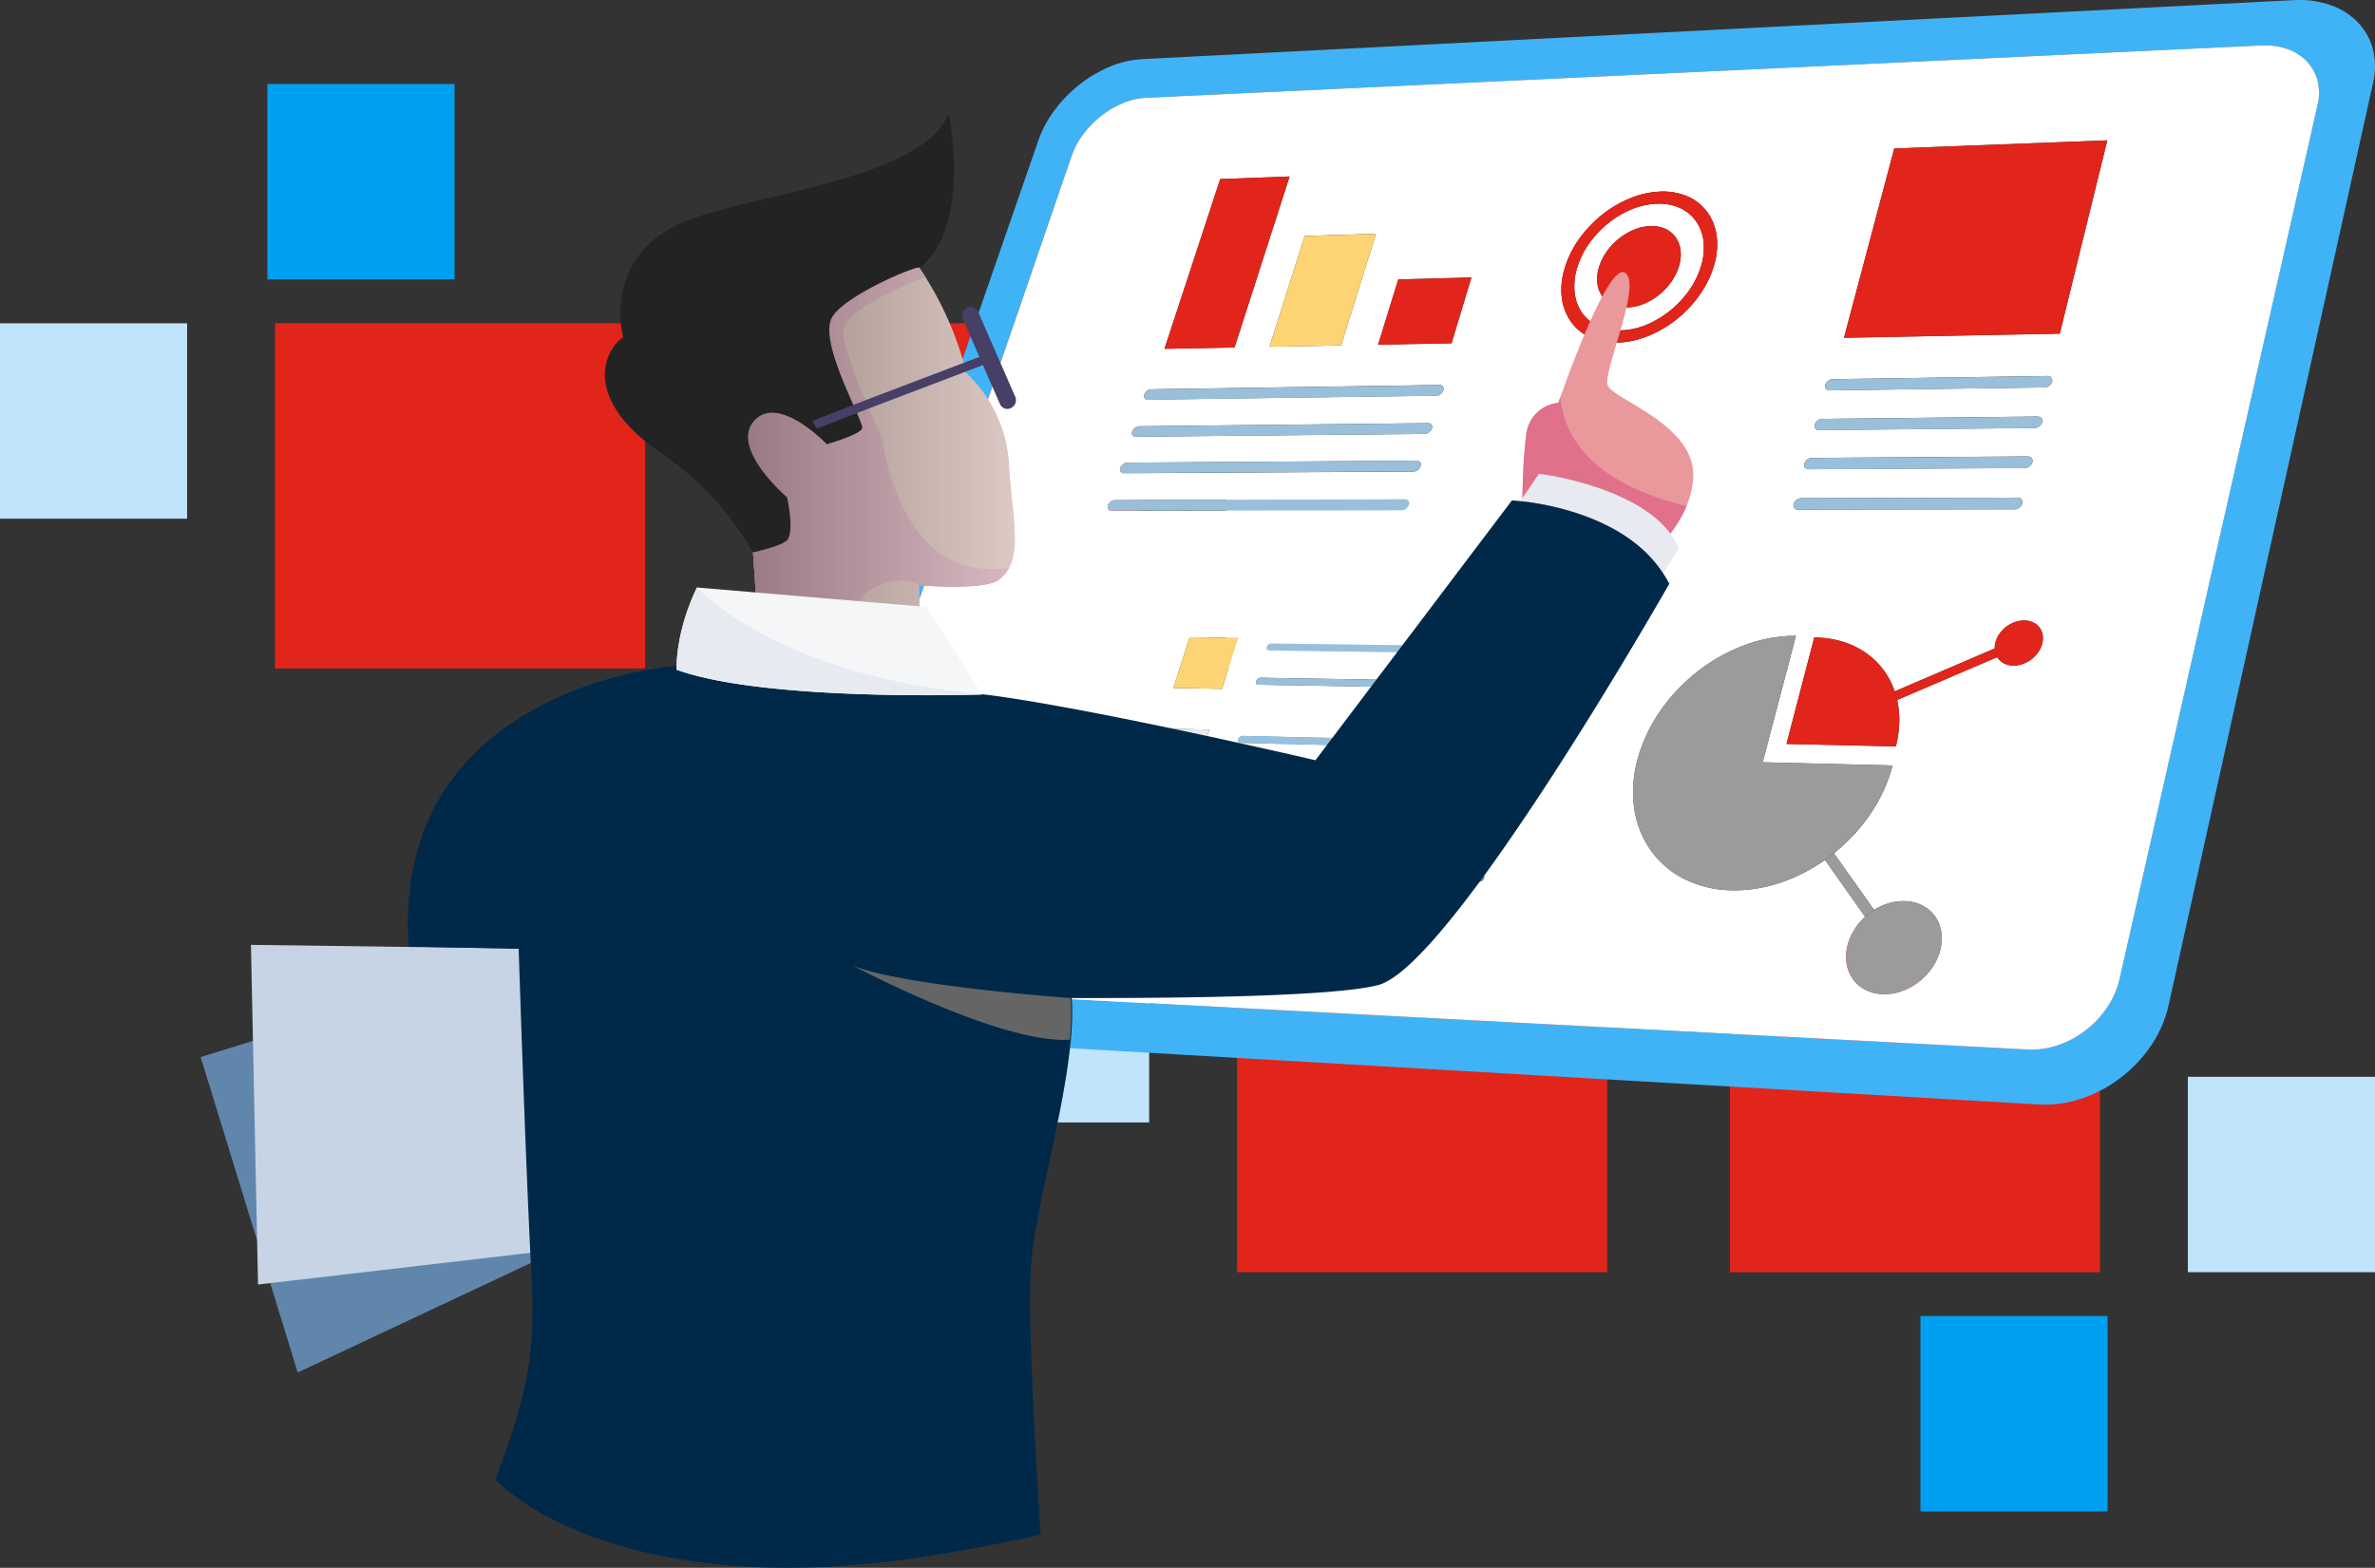 <svg xmlns="http://www.w3.org/2000/svg" xmlns:xlink="http://www.w3.org/1999/xlink" viewBox="0 0 426.963 281.937">
  <rect x="0" y="0" width="426.963" height="281.937" fill="#333333" stroke="none"/>
  <defs>
    <linearGradient id="a" x2="1" y1=".5" y2=".5" gradientUnits="objectBoundingBox">
      <stop offset="0" stop-color="gray"/>
      <stop offset="1" stop-color="#d6d6d6"/>
    </linearGradient>
    <linearGradient xlink:href="#a" id="b" x1="0" x2="1.021" y1=".5" y2=".5"/>
  </defs>
  <path fill="#e1251b" d="M204.567 58.14v62.058h-66.532V58.14z"/>
  <path fill="#00a0f0" d="M205.932 128.093v35.135h-33.64v-35.135z"/>
  <path fill="#bfe4fc" d="M254.008 85.063v35.135h-33.64V85.063z"/>
  <path fill="#00a0f0" d="M81.715 15.106v35.135h-33.64V15.106z"/>
  <path fill="#bfe4fc" d="M33.64 58.14v35.135H0V58.14z"/>
  <path fill="#e1251b" d="M115.973 58.14v62.058H49.441V58.14zM377.522 166.711v62.058H310.99v-62.058z"/>
  <path fill="#00a0f0" d="M378.887 236.664v35.135h-33.64v-35.135z"/>
  <path fill="#bfe4fc" d="M426.963 193.634v35.135h-33.64v-35.135z"/>
  <path fill="#00a0f0" d="M254.67 123.677v35.135h-33.64v-35.135z"/>
  <path fill="#bfe4fc" d="M206.595 166.711v35.135h-33.64v-35.135z"/>
  <path fill="#e1251b" d="M288.928 166.711v62.058h-66.532v-62.058z"/>
  <path fill="#7dc6c2" d="m118.614 163.617-16.586-.435a54.17 54.17 0 0 0-9.192 14.287 38.29 38.29 0 0 0-1.2 3.228c-6.474 20.067-2.116 43.211 13.57 58.038a44.586 44.586 0 0 0 10.225 7.4c.683-14.19 2.583-39.179 4.486-49.755 2.597-14.469-1.303-32.763-1.303-32.763Z"/>
  <path fill="#fff" d="M143.996 107.912a28.072 28.072 0 0 0-3.385 12.287 28.072 28.072 0 0 1 3.385-12.287ZM151.714 122.905q-.668-.105-1.323-.218.654.109 1.323.218ZM154.422 123.301ZM145.198 121.616c-.238-.061-.474-.12-.706-.181.232.061.468.12.706.181ZM149.169 122.467c-.186-.034-.368-.069-.55-.1.185.032.368.067.55.1ZM161.099 124.048ZM143.637 121.197q-.385-.11-.757-.224.372.118.757.224ZM157.228 123.649l-1.172-.14c.39.048.78.094 1.172.14ZM162.776 124.195ZM171.779 124.776c-.507-.023-1.016-.049-1.536-.077q.776.042 1.536.077Z"/>
  <path fill="#e8eaf1" d="M143.995 107.911ZM140.61 120.198ZM156.057 123.51ZM153.102 123.116q-.7-.1-1.388-.212.688.109 1.388.212ZM158.925 123.836ZM140.61 120.198ZM162.776 124.195c-.559-.047-1.115-.1-1.674-.147.559.051 1.116.1 1.674.147ZM148.622 122.363ZM144.493 121.43q-.433-.114-.855-.233.421.123.855.233ZM150.39 122.687q-.616-.106-1.218-.219.597.114 1.218.219Z"/>
  <g fill="#6187ac">
    <path d="m90.631 173.317-54.539 16.779 17.442 56.687 51.943-24.41-9.029-48.9Z"/>
    <path d="m2703.109 2576.821-54.539 16.779 17.442 56.687 15.125-7.107 36.818-17.3-9.029-48.9Z" opacity=".61" style="mix-blend-mode:overlay;isolation:isolate" transform="translate(-2612.478 -2403.504)"/>
  </g>
  <path fill="#c6d4e5" d="m98.003 170.618-52.889-.708 1.274 61.082 51.842-6.045 5.315-52.519Z"/>
  <path fill="#40b3f6" d="M151.885 177.531a7.617 7.617 0 0 1-3.718-1.132 6.935 6.935 0 0 1-2.435-2.671 8.844 8.844 0 0 1-.952-3.8 12.637 12.637 0 0 1 .726-4.518l47.14-137.392a14.293 14.293 0 0 1 2.108-3.91 17.48 17.48 0 0 1 3.2-3.263 16.643 16.643 0 0 1 3.868-2.282 12.392 12.392 0 0 1 4.114-.967l200.627-9.423a12.042 12.042 0 0 1 4.675.654 8.925 8.925 0 0 1 3.47 2.22 7.855 7.855 0 0 1 1.913 3.458 9.187 9.187 0 0 1 .011 4.347l-35.594 157.2a15.243 15.243 0 0 1-2.242 5.127 17.548 17.548 0 0 1-3.883 4.111 17.318 17.318 0 0 1-4.96 2.656 14.683 14.683 0 0 1-5.47.781l-212.6-11.2ZM412.385.026 205.206 10.645a17.274 17.274 0 0 0-5.723 1.362 23.178 23.178 0 0 0-5.378 3.179 24.494 24.494 0 0 0-4.451 4.533 20.043 20.043 0 0 0-2.943 5.433L136.929 168.72a17.927 17.927 0 0 0-1.05 6.326 12.465 12.465 0 0 0 1.292 5.333 9.656 9.656 0 0 0 3.37 3.772 10.6 10.6 0 0 0 5.191 1.625l220.789 12.834a20.685 20.685 0 0 0 7.723-1.069 24.214 24.214 0 0 0 7-3.737 24.572 24.572 0 0 0 5.474-5.8 21.439 21.439 0 0 0 3.142-7.25l36.76-165.878a12.739 12.739 0 0 0-.056-6.082 10.921 10.921 0 0 0-2.726-4.814 12.576 12.576 0 0 0-4.891-3.075 17.114 17.114 0 0 0-6.564-.875Z"/>
  <path fill="#fff" d="M292.511 55.295a5.921 5.921 0 0 1-2.651-.513 4.643 4.643 0 0 1-1.836-1.523 5.015 5.015 0 0 1-.863-2.291 6.983 6.983 0 0 1 .261-2.828 9.811 9.811 0 0 1 1.386-2.854 11.5 11.5 0 0 1 2.2-2.357 11.008 11.008 0 0 1 2.73-1.625 8.58 8.58 0 0 1 2.968-.657 5.962 5.962 0 0 1 2.644.484 4.634 4.634 0 0 1 1.856 1.494 5 5 0 0 1 .9 2.283 6.939 6.939 0 0 1-.238 2.843 9.687 9.687 0 0 1-1.382 2.88 11.488 11.488 0 0 1-2.227 2.383 10.983 10.983 0 0 1-2.763 1.636 8.521 8.521 0 0 1-2.988.645Zm5.35-18.673a13.237 13.237 0 0 0-4.58 1.028 17.138 17.138 0 0 0-4.22 2.524 18.023 18.023 0 0 0-3.413 3.652 15.242 15.242 0 0 0-2.151 4.418 10.954 10.954 0 0 0-.419 4.392 7.873 7.873 0 0 0 1.325 3.571 7.163 7.163 0 0 0 2.833 2.382 9.077 9.077 0 0 0 4.1.815 13.1 13.1 0 0 0 4.638-1 17.032 17.032 0 0 0 4.3-2.553 17.979 17.979 0 0 0 3.461-3.721 15.127 15.127 0 0 0 2.147-4.491 10.864 10.864 0 0 0 .359-4.423 7.777 7.777 0 0 0-1.4-3.542 7.178 7.178 0 0 0-2.882-2.314 9.18 9.18 0 0 0-4.093-.742Zm-82.01 120.014a.443.443 0 0 1-.218-.061.408.408 0 0 1-.148-.143.522.522 0 0 1-.066-.211.69.69 0 0 1 .031-.253.921.921 0 0 1 .125-.248 1.055 1.055 0 0 1 .193-.2.872.872 0 0 1 .234-.131.666.666 0 0 1 .25-.043l50.1 1.862a.5.5 0 0 1 .233.061.45.45 0 0 1 .163.149.53.53 0 0 1 .078.218.707.707 0 0 1-.022.259.828.828 0 0 1-.126.256.87.87 0 0 1-.2.207.879.879 0 0 1-.245.136.693.693 0 0 1-.262.042l-50.117-1.9Zm1.976-6.372a.487.487 0 0 1-.217-.057.444.444 0 0 1-.149-.147.453.453 0 0 1-.066-.207.637.637 0 0 1 .03-.251.9.9 0 0 1 .125-.248.922.922 0 0 1 .192-.2.939.939 0 0 1 .234-.131.7.7 0 0 1 .249-.041l49.993 1.661a.522.522 0 0 1 .234.058.5.5 0 0 1 .164.147.5.5 0 0 1 .076.216.647.647 0 0 1-.023.261.858.858 0 0 1-.124.257.97.97 0 0 1-.2.2.926.926 0 0 1-.242.136.785.785 0 0 1-.263.045l-50.014-1.7Zm-17.44 6.732 3-9.445 8.807.287-2.974 9.5-8.831-.339Zm20.664-17.134a.491.491 0 0 1-.218-.056.384.384 0 0 1-.148-.139.451.451 0 0 1-.067-.206.635.635 0 0 1 .031-.25.822.822 0 0 1 .123-.245 1.023 1.023 0 0 1 .191-.2.879.879 0 0 1 .231-.128.667.667 0 0 1 .249-.046l49.827 1.338a.5.5 0 0 1 .232.059.422.422 0 0 1 .163.145.5.5 0 0 1 .078.213.6.6 0 0 1-.023.256.841.841 0 0 1-.122.255.974.974 0 0 1-.2.2.818.818 0 0 1-.242.134.721.721 0 0 1-.262.045l-49.846-1.378Zm1.942-6.267a.458.458 0 0 1-.217-.057.375.375 0 0 1-.148-.139.437.437 0 0 1-.067-.2.642.642 0 0 1 .026-.243.919.919 0 0 1 .124-.245 1.006 1.006 0 0 1 .192-.2.915.915 0 0 1 .232-.131.718.718 0 0 1 .247-.045l49.727 1.145a.56.56 0 0 1 .232.057.454.454 0 0 1 .161.145.492.492 0 0 1 .077.211.611.611 0 0 1-.023.253.842.842 0 0 1-.121.249.908.908 0 0 1-.2.2.837.837 0 0 1-.241.134.679.679 0 0 1-.261.046l-49.745-1.183Zm-17.3 6.7 2.95-9.291 8.76.2-2.925 9.339-8.786-.248Zm20.547-17.166a.5.5 0 0 1-.217-.053.387.387 0 0 1-.146-.138.439.439 0 0 1-.066-.2.588.588 0 0 1 .028-.243.854.854 0 0 1 .123-.244.926.926 0 0 1 .189-.2.892.892 0 0 1 .232-.131.715.715 0 0 1 .246-.044l49.556.826a.519.519 0 0 1 .23.054.423.423 0 0 1 .161.14.459.459 0 0 1 .078.206.633.633 0 0 1-.021.254.792.792 0 0 1-.12.25.939.939 0 0 1-.194.2.911.911 0 0 1-.242.135.72.72 0 0 1-.261.048l-49.575-.865Zm1.912-6.164a.467.467 0 0 1-.216-.053.394.394 0 0 1-.149-.135.446.446 0 0 1-.067-.2.623.623 0 0 1 .029-.242.863.863 0 0 1 .122-.243.874.874 0 0 1 .189-.2.855.855 0 0 1 .229-.128.669.669 0 0 1 .246-.046l49.455.641a.533.533 0 0 1 .232.051.441.441 0 0 1 .162.138.476.476 0 0 1 .077.2.583.583 0 0 1-.022.252.738.738 0 0 1-.12.248.956.956 0 0 1-.194.2.869.869 0 0 1-.239.135.742.742 0 0 1-.261.049l-49.474-.678Zm-17.194 6.752 2.9-9.137 8.716.106-2.876 9.19-8.74-.158Zm83.479 12.676a28.3 28.3 0 0 1 4.126-8.678 32.443 32.443 0 0 1 6.684-7.006 31.6 31.6 0 0 1 8.378-4.686 26.3 26.3 0 0 1 9.235-1.686l-5.974 22.74 23.343.569a26.517 26.517 0 0 1-1.6 4.5 29.342 29.342 0 0 1-2.363 4.188 31.608 31.608 0 0 1-3.018 3.794 33.013 33.013 0 0 1-3.561 3.309l7.229 10.19a11.176 11.176 0 0 1 1.311-.7 9.975 9.975 0 0 1 1.386-.512 9.221 9.221 0 0 1 1.433-.3 8.642 8.642 0 0 1 1.458-.068 7.31 7.31 0 0 1 3.087.778 6.309 6.309 0 0 1 2.227 1.89 6.544 6.544 0 0 1 1.157 2.73 7.941 7.941 0 0 1-.131 3.289 10.012 10.012 0 0 1-1.459 3.25 11.3 11.3 0 0 1-2.462 2.6 11.06 11.06 0 0 1-3.12 1.686 9.249 9.249 0 0 1-3.43.507 7.278 7.278 0 0 1-3.087-.818 6.285 6.285 0 0 1-2.2-1.924 6.6 6.6 0 0 1-1.114-2.746 8.025 8.025 0 0 1 .164-3.274 9.453 9.453 0 0 1 .491-1.45 10.671 10.671 0 0 1 .711-1.357 11.043 11.043 0 0 1 .9-1.241 11.206 11.206 0 0 1 1.065-1.111l-7.218-10.214a32.1 32.1 0 0 1-3.994 2.4 29.507 29.507 0 0 1-4.251 1.755 27.179 27.179 0 0 1-4.406 1.04 24.147 24.147 0 0 1-4.458.248 19.556 19.556 0 0 1-8.456-2.164 16.385 16.385 0 0 1-5.891-5.212 17.264 17.264 0 0 1-2.85-7.434 21.958 21.958 0 0 1 .657-8.879Zm64.166-19.788v-.25a2.532 2.532 0 0 1 .019-.259 3.683 3.683 0 0 1 .093-.524 4.789 4.789 0 0 1 .717-1.571 5.724 5.724 0 0 1 1.212-1.276 5.788 5.788 0 0 1 1.547-.852 4.941 4.941 0 0 1 1.718-.3 3.8 3.8 0 0 1 1.565.333 3.082 3.082 0 0 1 1.134.881 2.993 2.993 0 0 1 .594 1.3 3.685 3.685 0 0 1-.047 1.587 4.747 4.747 0 0 1-.714 1.583 5.764 5.764 0 0 1-2.776 2.138 4.908 4.908 0 0 1-1.724.3 4.11 4.11 0 0 1-.932-.119 3.447 3.447 0 0 1-.8-.309 3.132 3.132 0 0 1-.664-.479 3 3 0 0 1-.5-.621l-17.988 7.714a15.341 15.341 0 0 1 .311 1.927 16.775 16.775 0 0 1 .074 2.024 18 18 0 0 1-.168 2.111 20.387 20.387 0 0 1-.424 2.18l-.027.1-19.663-.442 4.994-19.142h.111a17.745 17.745 0 0 1 4.95.735 14.917 14.917 0 0 1 4.14 1.973 13.732 13.732 0 0 1 3.186 3.042 14 14 0 0 1 2.08 3.933l17.98-7.716ZM199.782 91.834a.693.693 0 0 1-.33-.075.554.554 0 0 1-.225-.2.684.684 0 0 1-.1-.3.959.959 0 0 1 .05-.371 1.342 1.342 0 0 1 .193-.372 1.54 1.54 0 0 1 .3-.3 1.37 1.37 0 0 1 .357-.206 1.039 1.039 0 0 1 .38-.078l52.2-.139a.8.8 0 0 1 .355.076.641.641 0 0 1 .246.21.684.684 0 0 1 .115.314.9.9 0 0 1-.039.382 1.3 1.3 0 0 1-.191.385 1.577 1.577 0 0 1-.3.314 1.547 1.547 0 0 1-.375.213 1.183 1.183 0 0 1-.4.077l-52.233.079Zm123.453-.188a.931.931 0 0 1-.389-.08.739.739 0 0 1-.278-.22.75.75 0 0 1-.139-.326.923.923 0 0 1 .021-.4 1.269 1.269 0 0 1 .192-.4 1.469 1.469 0 0 1 .312-.327 1.563 1.563 0 0 1 .4-.223 1.255 1.255 0 0 1 .433-.08l38.918-.107a.989.989 0 0 1 .409.083.781.781 0 0 1 .294.224.767.767 0 0 1 .157.333.956.956 0 0 1-.014.409 1.282 1.282 0 0 1-.187.408 1.542 1.542 0 0 1-.728.561 1.316 1.316 0 0 1-.448.084l-38.948.059Zm-121.238-6.56a.717.717 0 0 1-.331-.072.581.581 0 0 1-.222-.2.654.654 0 0 1-.1-.3.93.93 0 0 1 .049-.368 1.334 1.334 0 0 1 .193-.369 1.588 1.588 0 0 1 .3-.3 1.393 1.393 0 0 1 .355-.2 1.014 1.014 0 0 1 .379-.077l52.086-.356a.759.759 0 0 1 .354.075.6.6 0 0 1 .247.208.663.663 0 0 1 .114.309.924.924 0 0 1-.037.379 1.323 1.323 0 0 1-.191.382 1.523 1.523 0 0 1-.3.312 1.559 1.559 0 0 1-.371.214 1.16 1.16 0 0 1-.4.077l-52.12.3Zm123.165-.7a.944.944 0 0 1-.389-.078.743.743 0 0 1-.277-.217.706.706 0 0 1-.139-.322.927.927 0 0 1 .022-.4 1.3 1.3 0 0 1 .19-.4 1.468 1.468 0 0 1 .312-.326 1.445 1.445 0 0 1 .394-.22 1.21 1.21 0 0 1 .429-.084l38.813-.266a1.023 1.023 0 0 1 .407.079.778.778 0 0 1 .3.223.72.72 0 0 1 .156.329.918.918 0 0 1-.013.405 1.215 1.215 0 0 1-.185.406 1.569 1.569 0 0 1-.316.333 1.665 1.665 0 0 1-.408.226 1.33 1.33 0 0 1-.45.085l-38.842.22Zm-121.015-5.85a.685.685 0 0 1-.329-.071.552.552 0 0 1-.222-.2.643.643 0 0 1-.1-.3.967.967 0 0 1 .047-.365 1.4 1.4 0 0 1 .194-.37 1.562 1.562 0 0 1 .295-.3 1.415 1.415 0 0 1 .354-.2 1.072 1.072 0 0 1 .378-.076l51.977-.562a.824.824 0 0 1 .354.07.627.627 0 0 1 .246.2.679.679 0 0 1 .115.306.957.957 0 0 1-.039.381 1.271 1.271 0 0 1-.191.378 1.54 1.54 0 0 1-.3.313 1.511 1.511 0 0 1-.372.211 1.125 1.125 0 0 1-.4.081l-52.01.5Zm122.885-1.187a.944.944 0 0 1-.387-.076.713.713 0 0 1-.277-.214.722.722 0 0 1-.14-.321.9.9 0 0 1 .021-.391 1.247 1.247 0 0 1 .189-.4 1.422 1.422 0 0 1 .31-.323 1.5 1.5 0 0 1 .393-.221 1.28 1.28 0 0 1 .429-.082l38.712-.42a1.066 1.066 0 0 1 .407.075.77.77 0 0 1 .294.217.718.718 0 0 1 .155.326.931.931 0 0 1-.012.4 1.23 1.23 0 0 1-.186.4 1.554 1.554 0 0 1-.721.558 1.285 1.285 0 0 1-.448.085l-38.74.376Zm-120.7-5.469a.717.717 0 0 1-.33-.069.57.57 0 0 1-.223-.2.63.63 0 0 1-.1-.3.926.926 0 0 1 .046-.362 1.4 1.4 0 0 1 .193-.366 1.492 1.492 0 0 1 .293-.3 1.38 1.38 0 0 1 .354-.205 1.036 1.036 0 0 1 .378-.079l51.863-.771a.8.8 0 0 1 .35.07.637.637 0 0 1 .247.2.686.686 0 0 1 .116.3.907.907 0 0 1-.038.375 1.314 1.314 0 0 1-.19.377 1.525 1.525 0 0 1-.3.309 1.475 1.475 0 0 1-.371.212 1.11 1.11 0 0 1-.4.082l-51.893.713Zm122.6-1.684a.972.972 0 0 1-.386-.073.717.717 0 0 1-.276-.213.686.686 0 0 1-.14-.316.862.862 0 0 1 .021-.388 1.25 1.25 0 0 1 .185-.393 1.5 1.5 0 0 1 .31-.321 1.554 1.554 0 0 1 .39-.222 1.284 1.284 0 0 1 .43-.085l38.611-.573a.967.967 0 0 1 .4.074.743.743 0 0 1 .451.538.89.89 0 0 1-.013.4 1.215 1.215 0 0 1-.184.4 1.491 1.491 0 0 1-.316.329 1.549 1.549 0 0 1-.4.226 1.264 1.264 0 0 1-.447.087l-38.639.531Zm-81.184-8.21 3.624-11.742 13.153-.345-3.57 11.833-13.207.255Zm-19.543.377 6.35-19.931 12.812-.4-6.265 20.082-12.9.249Zm62.5-.744a11.016 11.016 0 0 1-4.927-.982 8.616 8.616 0 0 1-3.405-2.848 9.368 9.368 0 0 1-1.593-4.26 12.963 12.963 0 0 1 .5-5.229 18.039 18.039 0 0 1 2.574-5.26 21.418 21.418 0 0 1 4.083-4.347 20.478 20.478 0 0 1 5.057-3.007 16.047 16.047 0 0 1 5.494-1.232 11.188 11.188 0 0 1 4.922.876 8.654 8.654 0 0 1 3.476 2.749 9.21 9.21 0 0 1 1.705 4.219 12.738 12.738 0 0 1-.411 5.277 17.9 17.9 0 0 1-2.569 5.36 21.384 21.384 0 0 1-4.159 4.443 20.455 20.455 0 0 1-5.168 3.05 15.974 15.974 0 0 1-5.579 1.189Zm-71.341-29.421 12.479-.47-9.9 30.755-12.6.243 10.022-30.528ZM331.501 60.74l9.038-34.04 38.3-1.464-8.536 34.762-38.8.742Zm75.07-52.571-200.627 9.423a12.388 12.388 0 0 0-4.114.967 16.624 16.624 0 0 0-3.868 2.282 17.478 17.478 0 0 0-3.2 3.263 14.317 14.317 0 0 0-2.108 3.911l-47.14 137.391a12.649 12.649 0 0 0-.726 4.519 8.856 8.856 0 0 0 .951 3.8 6.953 6.953 0 0 0 2.436 2.671 7.611 7.611 0 0 0 3.718 1.131l212.6 11.2a14.681 14.681 0 0 0 5.47-.781 17.3 17.3 0 0 0 4.96-2.656 17.55 17.55 0 0 0 3.883-4.11 15.25 15.25 0 0 0 2.242-5.128l35.595-157.2a9.186 9.186 0 0 0-.011-4.347 7.857 7.857 0 0 0-1.913-3.458 8.921 8.921 0 0 0-3.47-2.22 12.043 12.043 0 0 0-4.675-.653Z"/>
  <path fill="#fdd474" d="m222.57 114.689-8.716-.106-2.9 9.137 8.74.158 2.876-9.189Z"/>
  <path fill="#e8eaf1" d="m217.399 131.206-8.761-.2-2.95 9.29 8.786.248 2.925-9.339ZM212.191 147.84l-8.806-.287-3 9.444 8.831.339 2.973-9.5Z"/>
  <path fill="#9abfda" d="m277.986 116.367-49.454-.64a.652.652 0 0 0-.247.045.923.923 0 0 0-.417.323.879.879 0 0 0-.123.243.647.647 0 0 0-.029.242.455.455 0 0 0 .067.2.39.39 0 0 0 .149.135.461.461 0 0 0 .215.053l49.474.677a.733.733 0 0 0 .26-.048.865.865 0 0 0 .24-.135.931.931 0 0 0 .193-.2.733.733 0 0 0 .12-.247.6.6 0 0 0 .023-.253.492.492 0 0 0-.078-.2.43.43 0 0 0-.162-.138.525.525 0 0 0-.231-.051ZM276.18 122.709l-49.556-.826a.712.712 0 0 0-.246.044.875.875 0 0 0-.232.131.911.911 0 0 0-.189.195.884.884 0 0 0-.123.245.589.589 0 0 0-.027.243.435.435 0 0 0 .066.2.389.389 0 0 0 .147.138.487.487 0 0 0 .217.053l49.576.865a.73.73 0 0 0 .261-.048.943.943 0 0 0 .242-.135.954.954 0 0 0 .194-.2.808.808 0 0 0 .12-.25.638.638 0 0 0 .022-.254.46.46 0 0 0-.078-.206.423.423 0 0 0-.162-.14.509.509 0 0 0-.231-.055ZM273.106 133.479l-49.727-1.145a.727.727 0 0 0-.247.044.932.932 0 0 0-.232.131 1 1 0 0 0-.192.2.932.932 0 0 0-.125.245.631.631 0 0 0-.026.244.432.432 0 0 0 .066.2.38.38 0 0 0 .148.139.453.453 0 0 0 .217.057l49.745 1.184a.676.676 0 0 0 .261-.046.835.835 0 0 0 .241-.134.9.9 0 0 0 .2-.2.818.818 0 0 0 .121-.25.616.616 0 0 0 .023-.254.487.487 0 0 0-.078-.211.452.452 0 0 0-.161-.144.563.563 0 0 0-.232-.058Z"/>
  <path fill="#877f9f" d="m271.269 139.932-49.827-1.339a.678.678 0 0 0-.249.046.9.9 0 0 0-.231.128 1.02 1.02 0 0 0-.191.2.8.8 0 0 0-.123.244.627.627 0 0 0-.031.25.449.449 0 0 0 .066.206.377.377 0 0 0 .148.139.492.492 0 0 0 .218.056l49.847 1.378a.709.709 0 0 0 .261-.045.822.822 0 0 0 .243-.134.981.981 0 0 0 .2-.2.836.836 0 0 0 .123-.255.6.6 0 0 0 .022-.256.5.5 0 0 0-.078-.213.43.43 0 0 0-.163-.145.508.508 0 0 0-.232-.06ZM268.218 150.64l-49.993-1.662a.707.707 0 0 0-.249.041.923.923 0 0 0-.426.331.873.873 0 0 0-.125.248.632.632 0 0 0-.03.25.46.46 0 0 0 .066.208.45.45 0 0 0 .149.147.482.482 0 0 0 .217.057l50.014 1.7a.791.791 0 0 0 .263-.045.925.925 0 0 0 .242-.136.99.99 0 0 0 .2-.2.851.851 0 0 0 .124-.257.642.642 0 0 0 .023-.26.454.454 0 0 0-.24-.363.521.521 0 0 0-.234-.057ZM266.347 157.209l-50.1-1.862a.681.681 0 0 0-.251.043.865.865 0 0 0-.234.131 1.046 1.046 0 0 0-.193.2.916.916 0 0 0-.125.248.686.686 0 0 0-.03.254.518.518 0 0 0 .066.211.412.412 0 0 0 .148.143.44.44 0 0 0 .219.062l50.117 1.9a.681.681 0 0 0 .262-.042.955.955 0 0 0 .443-.344.815.815 0 0 0 .125-.256.7.7 0 0 0 .022-.259.511.511 0 0 0-.078-.218.437.437 0 0 0-.163-.149.5.5 0 0 0-.233-.061Z"/>
  <path fill="#e1251b" d="m231.836 31.734-12.48.469-10.022 30.529 12.6-.243 9.9-30.755Z"/>
  <path fill="#fdd474" d="m247.361 42.037-12.812.4-6.35 19.93 12.9-.249 6.265-20.082Z"/>
  <path fill="#e1251b" d="m264.517 49.904-13.153.345-3.623 11.742 13.206-.255 3.57-11.832ZM358.6 116.608l-17.981 7.716.126.381c.039.128.075.256.113.384s.07.261.1.392.066.265.094.4l17.987-7.714a2.991 2.991 0 0 1-.181-.353 2.886 2.886 0 0 1-.136-.381 3.148 3.148 0 0 1-.087-.4 3.331 3.331 0 0 1-.038-.423Z"/>
  <path fill="#9b9b9b" d="M329.684 153.439c-.13.105-.261.207-.393.311l-.4.3-.4.3c-.132.1-.271.2-.409.292l7.218 10.214a10.264 10.264 0 0 1 .783-.648l.409-.3c.138-.1.281-.188.424-.278l-7.229-10.19Z"/>
  <path fill="#9b9b9b" d="M322.855 114.341a26.312 26.312 0 0 0-9.234 1.685 31.6 31.6 0 0 0-8.378 4.686 32.436 32.436 0 0 0-6.685 7.005 28.292 28.292 0 0 0-4.126 8.678 21.962 21.962 0 0 0-.657 8.879 17.266 17.266 0 0 0 2.85 7.434 16.38 16.38 0 0 0 5.892 5.212 19.565 19.565 0 0 0 8.456 2.164 25.793 25.793 0 0 0 9.478-1.494 31.363 31.363 0 0 0 8.7-4.737 32.274 32.274 0 0 0 6.917-7.24 28.071 28.071 0 0 0 4.155-8.963l-23.343-.569 5.974-22.74Z"/>
  <path fill="#e1251b" d="M326.263 114.641h-.112l-4.994 19.143 19.663.442.026-.1a20.354 20.354 0 0 0 .424-2.18 17.959 17.959 0 0 0 .168-2.112 16.787 16.787 0 0 0-.074-2.024 15.474 15.474 0 0 0-.311-1.927c-.029-.134-.062-.267-.094-.4s-.065-.262-.1-.392-.074-.257-.113-.385-.083-.255-.125-.38a13.992 13.992 0 0 0-2.08-3.934 13.725 13.725 0 0 0-3.186-3.041 14.908 14.908 0 0 0-4.14-1.974 17.761 17.761 0 0 0-4.949-.735Z"/>
  <path fill="#9b9b9b" d="M342.5 162.045a8.691 8.691 0 0 0-1.458.069 9.3 9.3 0 0 0-1.432.3 9.95 9.95 0 0 0-1.385.512 10.986 10.986 0 0 0-1.312.705c-.143.09-.284.182-.424.278s-.274.2-.409.3-.268.207-.4.315-.257.219-.382.332a11.258 11.258 0 0 0-1.065 1.111 10.9 10.9 0 0 0-.9 1.24 10.746 10.746 0 0 0-.71 1.357 9.513 9.513 0 0 0-.491 1.45 8.03 8.03 0 0 0-.163 3.274 6.584 6.584 0 0 0 1.114 2.745 6.289 6.289 0 0 0 2.2 1.925 7.277 7.277 0 0 0 3.087.818 9.242 9.242 0 0 0 3.43-.507 11.049 11.049 0 0 0 3.121-1.686 11.294 11.294 0 0 0 2.462-2.6 10.011 10.011 0 0 0 1.459-3.249 7.945 7.945 0 0 0 .131-3.289 6.546 6.546 0 0 0-1.157-2.73 6.308 6.308 0 0 0-2.227-1.89 7.323 7.323 0 0 0-3.088-.778Z"/>
  <path fill="#e1251b" d="M363.906 111.574a4.924 4.924 0 0 0-1.718.3 5.75 5.75 0 0 0-2.759 2.128 4.8 4.8 0 0 0-.717 1.572c-.022.088-.038.177-.056.265s-.027.174-.037.26-.016.172-.019.258 0 .167 0 .251a3.331 3.331 0 0 0 .038.423 3.157 3.157 0 0 0 .087.4 2.887 2.887 0 0 0 .136.381 2.923 2.923 0 0 0 .181.353 3.032 3.032 0 0 0 .5.621 3.139 3.139 0 0 0 .664.479 3.448 3.448 0 0 0 .8.309 4.114 4.114 0 0 0 .933.119 4.894 4.894 0 0 0 1.724-.3 5.769 5.769 0 0 0 1.557-.855 5.7 5.7 0 0 0 1.219-1.284 4.741 4.741 0 0 0 .713-1.583 3.683 3.683 0 0 0 .047-1.587 3 3 0 0 0-.594-1.3 3.089 3.089 0 0 0-1.134-.882 3.81 3.81 0 0 0-1.564-.332ZM291.334 59.405a9.068 9.068 0 0 1-4.1-.815 7.167 7.167 0 0 1-2.833-2.382 7.874 7.874 0 0 1-1.325-3.571 10.962 10.962 0 0 1 .419-4.392 15.241 15.241 0 0 1 2.151-4.418 18.02 18.02 0 0 1 3.414-3.652 17.106 17.106 0 0 1 4.22-2.524 13.224 13.224 0 0 1 4.579-1.027 9.176 9.176 0 0 1 4.093.741 7.172 7.172 0 0 1 2.882 2.314 7.774 7.774 0 0 1 1.4 3.542 10.868 10.868 0 0 1-.36 4.422 15.12 15.12 0 0 1-2.147 4.491 17.981 17.981 0 0 1-3.461 3.721 17.062 17.062 0 0 1-4.3 2.553 13.09 13.09 0 0 1-4.638 1Zm7.146-24.944a16.053 16.053 0 0 0-5.495 1.231 20.536 20.536 0 0 0-5.057 3.007 21.411 21.411 0 0 0-4.083 4.347 18.034 18.034 0 0 0-2.574 5.26 12.951 12.951 0 0 0-.5 5.229 9.363 9.363 0 0 0 1.592 4.26 8.625 8.625 0 0 0 3.4 2.848 11.014 11.014 0 0 0 4.928.982 15.96 15.96 0 0 0 5.579-1.189 20.459 20.459 0 0 0 5.167-3.051 21.358 21.358 0 0 0 4.159-4.443 17.911 17.911 0 0 0 2.569-5.36 12.716 12.716 0 0 0 .411-5.277 9.2 9.2 0 0 0-1.705-4.219 8.646 8.646 0 0 0-3.476-2.749 11.176 11.176 0 0 0-4.922-.876Z"/>
  <path fill="#e1251b" d="M296.707 40.647a8.565 8.565 0 0 0-2.967.657 11 11 0 0 0-2.73 1.625 11.511 11.511 0 0 0-2.2 2.358 9.817 9.817 0 0 0-1.386 2.853 6.993 6.993 0 0 0-.261 2.828 5.009 5.009 0 0 0 .864 2.291 4.633 4.633 0 0 0 1.836 1.522 5.913 5.913 0 0 0 2.651.514 8.535 8.535 0 0 0 2.988-.645 11 11 0 0 0 2.763-1.637 11.492 11.492 0 0 0 2.226-2.383 9.7 9.7 0 0 0 1.382-2.88 6.933 6.933 0 0 0 .238-2.844 5 5 0 0 0-.9-2.283 4.644 4.644 0 0 0-1.856-1.494 5.962 5.962 0 0 0-2.645-.484Z"/>
  <path fill="#9abfda" d="m368.072 67.618-38.611.573a1.28 1.28 0 0 0-.429.085 1.554 1.554 0 0 0-.391.221 1.5 1.5 0 0 0-.31.322 1.264 1.264 0 0 0-.185.393.875.875 0 0 0-.021.388.686.686 0 0 0 .141.316.709.709 0 0 0 .276.213.943.943 0 0 0 .386.073l38.639-.531a1.256 1.256 0 0 0 .447-.088 1.525 1.525 0 0 0 .4-.225 1.48 1.48 0 0 0 .316-.329 1.22 1.22 0 0 0 .184-.4.877.877 0 0 0 .012-.4.749.749 0 0 0-.156-.323.761.761 0 0 0-.3-.215.955.955 0 0 0-.4-.073ZM366.278 74.908l-38.712.42a1.272 1.272 0 0 0-.429.082 1.54 1.54 0 0 0-.393.22 1.479 1.479 0 0 0-.31.324 1.239 1.239 0 0 0-.188.4.909.909 0 0 0-.021.392.718.718 0 0 0 .141.32.706.706 0 0 0 .277.214.93.93 0 0 0 .387.076l38.741-.376a1.274 1.274 0 0 0 .448-.085 1.55 1.55 0 0 0 .721-.558 1.219 1.219 0 0 0 .186-.4.93.93 0 0 0 .012-.4.718.718 0 0 0-.156-.326.77.77 0 0 0-.294-.217 1.064 1.064 0 0 0-.407-.075ZM364.513 82.086l-38.813.266a1.207 1.207 0 0 0-.428.084 1.432 1.432 0 0 0-.394.22 1.464 1.464 0 0 0-.312.326 1.282 1.282 0 0 0-.19.4.921.921 0 0 0-.022.4.706.706 0 0 0 .139.322.738.738 0 0 0 .277.217.939.939 0 0 0 .389.079l38.842-.22a1.325 1.325 0 0 0 .45-.085 1.633 1.633 0 0 0 .407-.226 1.54 1.54 0 0 0 .316-.332 1.206 1.206 0 0 0 .185-.406.907.907 0 0 0 .014-.405.74.74 0 0 0-.156-.328.79.79 0 0 0-.3-.223 1.023 1.023 0 0 0-.407-.079ZM362.695 89.488l-38.918.106a1.254 1.254 0 0 0-.433.081 1.58 1.58 0 0 0-.4.223 1.478 1.478 0 0 0-.312.326 1.277 1.277 0 0 0-.191.4.925.925 0 0 0-.021.4.75.75 0 0 0 .139.326.74.74 0 0 0 .279.221.921.921 0 0 0 .389.08l38.948-.059a1.324 1.324 0 0 0 .448-.084 1.533 1.533 0 0 0 .728-.561 1.285 1.285 0 0 0 .187-.409.96.96 0 0 0 .014-.409.766.766 0 0 0-.157-.333.782.782 0 0 0-.294-.224.99.99 0 0 0-.409-.083ZM258.806 69.243l-51.863.771a1.038 1.038 0 0 0-.378.078 1.4 1.4 0 0 0-.354.205 1.5 1.5 0 0 0-.293.3 1.418 1.418 0 0 0-.192.366.92.92 0 0 0-.046.362.629.629 0 0 0 .1.3.574.574 0 0 0 .223.2.722.722 0 0 0 .33.069l51.893-.713a1.1 1.1 0 0 0 .4-.081 1.461 1.461 0 0 0 .37-.212 1.531 1.531 0 0 0 .3-.309 1.292 1.292 0 0 0 .19-.377.893.893 0 0 0 .037-.375.673.673 0 0 0-.116-.3.634.634 0 0 0-.246-.2.792.792 0 0 0-.351-.07ZM256.739 76.096l-51.978.562a1.063 1.063 0 0 0-.377.076 1.381 1.381 0 0 0-.355.2 1.564 1.564 0 0 0-.295.3 1.4 1.4 0 0 0-.193.37.961.961 0 0 0-.047.366.636.636 0 0 0 .1.3.551.551 0 0 0 .222.2.69.69 0 0 0 .329.071l52.01-.5a1.124 1.124 0 0 0 .4-.081 1.514 1.514 0 0 0 .372-.211 1.566 1.566 0 0 0 .3-.313 1.265 1.265 0 0 0 .191-.378.95.95 0 0 0 .039-.38.672.672 0 0 0-.115-.307.629.629 0 0 0-.245-.2.829.829 0 0 0-.354-.07ZM254.702 82.837l-52.086.356a1.013 1.013 0 0 0-.379.077 1.387 1.387 0 0 0-.355.2 1.575 1.575 0 0 0-.3.3 1.329 1.329 0 0 0-.193.37.924.924 0 0 0-.049.367.644.644 0 0 0 .1.3.576.576 0 0 0 .222.2.723.723 0 0 0 .331.072l52.12-.3a1.147 1.147 0 0 0 .4-.079 1.558 1.558 0 0 0 .674-.525 1.359 1.359 0 0 0 .191-.381.921.921 0 0 0 .037-.379.652.652 0 0 0-.115-.31.6.6 0 0 0-.247-.208.765.765 0 0 0-.355-.074ZM252.606 89.786l-52.2.14a1.043 1.043 0 0 0-.38.078 1.389 1.389 0 0 0-.357.207 1.545 1.545 0 0 0-.3.3 1.331 1.331 0 0 0-.193.371.962.962 0 0 0-.051.371.685.685 0 0 0 .1.3.554.554 0 0 0 .224.2.69.69 0 0 0 .33.075l52.233-.08a1.158 1.158 0 0 0 .4-.077 1.53 1.53 0 0 0 .374-.213 1.58 1.58 0 0 0 .3-.314 1.317 1.317 0 0 0 .192-.385.9.9 0 0 0 .038-.383.68.68 0 0 0-.115-.313.64.64 0 0 0-.246-.21.8.8 0 0 0-.354-.076Z"/>
  <path fill="#e1251b" d="m378.83 25.242-38.3 1.464-9.039 34.04 38.8-.741 8.536-34.762Z"/>
  <path fill="#473f65" d="M181.738 73.375a1.421 1.421 0 0 1-1.944-.659l-6.707-15.368a1.556 1.556 0 0 1 .8-1.977 1.419 1.419 0 0 1 1.942.662l6.706 15.367a1.553 1.553 0 0 1-.797 1.975Z"/>
  <path fill="#f4af9f" d="M181.351 83.216a24.31 24.31 0 0 0-7.633-16.105 58.979 58.979 0 0 0-7.94-18.167c-.376-.572-.6-.893-.6-.893l-23.352 5.719s13.538 22.109 13.176 23.254-6.362 2.858-6.362 2.858-8.721-9.148-13.083-4.193 4.18 12.58 4.18 12.58l.545 9.148-4.907 1.907.544 8c4.363 3.432 28.531 3.05 29.075 3.05s.183-5.148.183-5.148 11.773.984 14.354-.953c4.773-3.567 2.364-10.955 1.82-21.057Z"/>
  <path fill="#e1708b" d="M179.532 104.278a6.444 6.444 0 0 0 1.9-2.25c-19.9 3.4-22.814-23.265-22.814-23.265s-7.035-14.863-7.035-19.169c0-3.852 12.193-8.765 14.766-9.761-.208-.331-.4-.637-.569-.89-.376-.573-.6-.892-.6-.892l-23.352 5.718s13.538 22.109 13.176 23.255-6.362 2.858-6.362 2.858-8.721-9.149-13.083-4.193 4.18 12.58 4.18 12.58l.545 9.148-4.907 1.907.544 8a9.793 9.793 0 0 0 3.569 1.4l14.437.687c1.662-5.227 8.8-5.022 8.8-5.022q1.607.464 3.09.887c2.469.172 11.492.668 13.715-.998Z"/>
  <g opacity=".72" style="mix-blend-mode:overlay;isolation:isolate">
    <path fill="url(#a)" d="M2954.656 2281.61a24.31 24.31 0 0 0-7.633-16.105 58.979 58.979 0 0 0-7.94-18.167c-.376-.572-.6-.893-.6-.893l-23.352 5.719s13.538 22.109 13.176 23.254-6.362 2.858-6.362 2.858-8.721-9.148-13.083-4.193 4.18 12.58 4.18 12.58l.545 9.148-4.907 1.907.544 8c4.363 3.432 28.531 3.05 29.075 3.05s.183-5.148.183-5.148 11.773.984 14.354-.953c4.773-3.567 2.364-10.955 1.82-21.057Z" transform="translate(-2773.305 -2198.394)"/>
    <path fill="url(#b)" d="M2952.837 2302.673a6.444 6.444 0 0 0 1.9-2.25c-19.9 3.4-22.814-23.265-22.814-23.265s-7.035-14.863-7.035-19.169c0-3.852 12.193-8.765 14.766-9.761-.208-.331-.4-.637-.569-.89-.376-.573-.6-.892-.6-.892l-23.352 5.718s13.538 22.109 13.176 23.255-6.362 2.858-6.362 2.858-8.721-9.149-13.083-4.193 4.18 12.58 4.18 12.58l.545 9.148-4.907 1.907.544 8a9.793 9.793 0 0 0 3.569 1.4l14.437.687c1.662-5.227 8.8-5.022 8.8-5.022q1.607.464 3.09.887c2.469.172 11.492.668 13.715-.998Z" transform="translate(-2773.305 -2198.395)"/>
  </g>
  <path fill="#232323" d="M141.482 89.418s-10.288-8.775-5.925-13.73 13.082 4.192 13.082 4.192 6-1.715 6.361-2.857-7.593-14.811-5.588-19.634c1.642-3.948 15.668-9.848 16.045-9.275 9.372-7.973 5.082-27.575 5.082-27.575-4.905 11.245-31.459 13.789-45.794 18.678-16.976 5.793-12.71 21.431-12.71 21.431-2.547 1.524-8.529 10.356 6.983 20.948a54.044 54.044 0 0 1 16.356 17.728s5.528-1.175 6.241-2.325c1.193-1.921-.133-7.581-.133-7.581Z"/>
  <path fill="#473f65" d="m146.899 77.096-.861-1.347c.582-.407 19.978-7.772 31.488-12.127l.567 1.5c-12.048 4.556-30.294 11.507-31.194 11.974Z"/>
  <path fill="#e9989c" d="M273.607 95.044s0-11.4.771-16.854a6.42 6.42 0 0 1 5.772-5.752s8.661-25.23 11.931-23.414-3.848 17.562-3.079 20.184 15.972 7.065 15.394 16.754-11.161 16.753-11.161 16.753Z"/>
  <path fill="#e1708b" d="M280.508 71.413a190.63 190.63 0 0 0-.359 1.025 6.42 6.42 0 0 0-5.772 5.753c-.771 5.45-.771 16.854-.771 16.854l19.628 7.671s7.042-4.7 9.95-11.7c-16.719-4.133-21.963-12.097-22.676-19.603Z"/>
  <path fill="#e8eaf1" d="m298.993 103.101 2.85-4.484c-4.615-10.932-25.161-13.43-25.161-13.43l-3.375 4.926c4.666.488 19.045 2.802 25.686 12.988Z"/>
  <path fill="#002949" d="M298.993 103.099c-6.64-10.185-21.019-12.5-25.687-12.988-.948-.1-1.5-.125-1.5-.125l-35.325 46.725s-37.164-8.711-57.3-11.542a84.151 84.151 0 0 0-3.358-.4s-29.13-.38-29.8-.443q-1.3-.121-2.6-.256-1.018-.1-2.03-.221l-1.4-.166c-.656-.08-1.309-.164-1.955-.251q-.8-.107-1.58-.222-.838-.121-1.659-.25-.8-.128-1.583-.261-.737-.126-1.459-.26c-.22-.041-.437-.082-.657-.125a75.68 75.68 0 0 1-4.943-1.117q-.521-.137-1.023-.279a44.74 44.74 0 0 1-.9-.266c-.963-.294-1.875-.6-2.717-.932 0 0-51.284 3.662-48.044 50.5l19.771.4s1.21 38.029 2.286 58.472c.676 12.835-.038 20.024-6.493 36.972 7.139 7.061 19.094 11.327 27.188 13.144 20.473 4.595 40.268 2.805 60.847-1.165 3.37-.649 6.7-1.232 10.007-2.088-.932-14.888-2.588-41.8-1.562-50.4 1.452-12.188 8.052-33.472 7.161-46.088 20.98.05 47.41-.315 55.08-2.326 13.287-3.485 52.341-72.168 52.341-72.168a20.365 20.365 0 0 0-1.106-1.874Z"/>
  <path fill="#f4f6f8" d="m176.057 124.07-8.27-12.938-1.273-1.993-41.214-3.5c-3.99 8.273-3.665 14.8-3.665 14.8.851.309 1.769.593 2.739.861.3.082.6.164.914.244.335.085.679.17 1.026.251.28.067.565.13.85.195 1.31.29 2.688.552 4.118.79.22.036.439.073.66.107a102.73 102.73 0 0 0 3.055.441c.55.075 1.106.143 1.665.21q.789.094 1.583.18.977.105 1.964.2c.465.047.935.09 1.4.132q1.015.088 2.037.167 1.3.1 2.607.187 1 .068 2.006.125c3.056.176 6.077.292 8.946.368.621.019 1.233.033 1.838.046a380.9 380.9 0 0 0 14.01.03c1.08-.019 1.946-.038 2.546-.055.633-.017.975-.029.975-.029Z"/>
  <path fill="#e8eaf1" d="M172.861 124.476a129.626 129.626 0 0 1-4.141-.572 123.263 123.263 0 0 1-9.03-1.711q-3.149-.723-5.969-1.543c-20.429-5.912-28.419-15.017-28.42-15.018-3.989 8.274-3.664 14.8-3.664 14.8.851.307 1.769.592 2.739.862.3.081.6.162.913.242.337.086.679.172 1.028.253.279.067.563.131.849.2 1.309.288 2.686.551 4.118.79q.328.055.66.105.724.116 1.465.225a118.053 118.053 0 0 0 3.255.429c.526.061 1.053.122 1.583.179.65.07 1.3.138 1.963.2a212.266 212.266 0 0 0 3.442.3q1.3.1 2.608.185 1 .066 2.006.124c3.056.176 6.076.293 8.946.369q.931.026 1.838.043c5.815.124 10.847.086 14.01.031 1.081-.018 1.947-.037 2.547-.054.635-.016.975-.028.975-.028a177.937 177.937 0 0 1-3.721-.411Z"/>
  <path fill="#656565" d="M2996.908 2583.522c-.6-.043-30.271-2.186-39.189-5.835 0 0 26.687 14.157 39.018 13.317a45.987 45.987 0 0 0 .171-7.482Z" style="mix-blend-mode:soft-light;isolation:isolate" transform="translate(-2804.408 -2404.042)"/>
  <path fill="#e1251b" d="M308.582 42.304a9.2 9.2 0 0 0-1.705-4.219 8.646 8.646 0 0 0-3.476-2.749 11.176 11.176 0 0 0-4.922-.876 16.053 16.053 0 0 0-5.495 1.231 20.536 20.536 0 0 0-5.057 3.007 21.411 21.411 0 0 0-4.083 4.347 18.034 18.034 0 0 0-2.574 5.26 12.951 12.951 0 0 0-.5 5.229c.026.22.077.429.116.643a19.5 19.5 0 0 1 2.411-.406 8.78 8.78 0 0 1-.222-1.134 10.962 10.962 0 0 1 .419-4.392 15.241 15.241 0 0 1 2.151-4.418 18.02 18.02 0 0 1 3.414-3.652 17.106 17.106 0 0 1 4.22-2.524 13.224 13.224 0 0 1 4.579-1.027 9.176 9.176 0 0 1 4.093.741 7.172 7.172 0 0 1 2.882 2.314 7.774 7.774 0 0 1 1.4 3.542 10.868 10.868 0 0 1-.36 4.422 15.12 15.12 0 0 1-2.147 4.491 17.981 17.981 0 0 1-3.461 3.721 17.609 17.609 0 0 1-2.813 1.849c.562.417 1.1.86 1.621 1.33a21.132 21.132 0 0 0 2.37-1.65 21.358 21.358 0 0 0 4.159-4.443 17.911 17.911 0 0 0 2.569-5.36 12.716 12.716 0 0 0 .411-5.277Z"/>
</svg>
